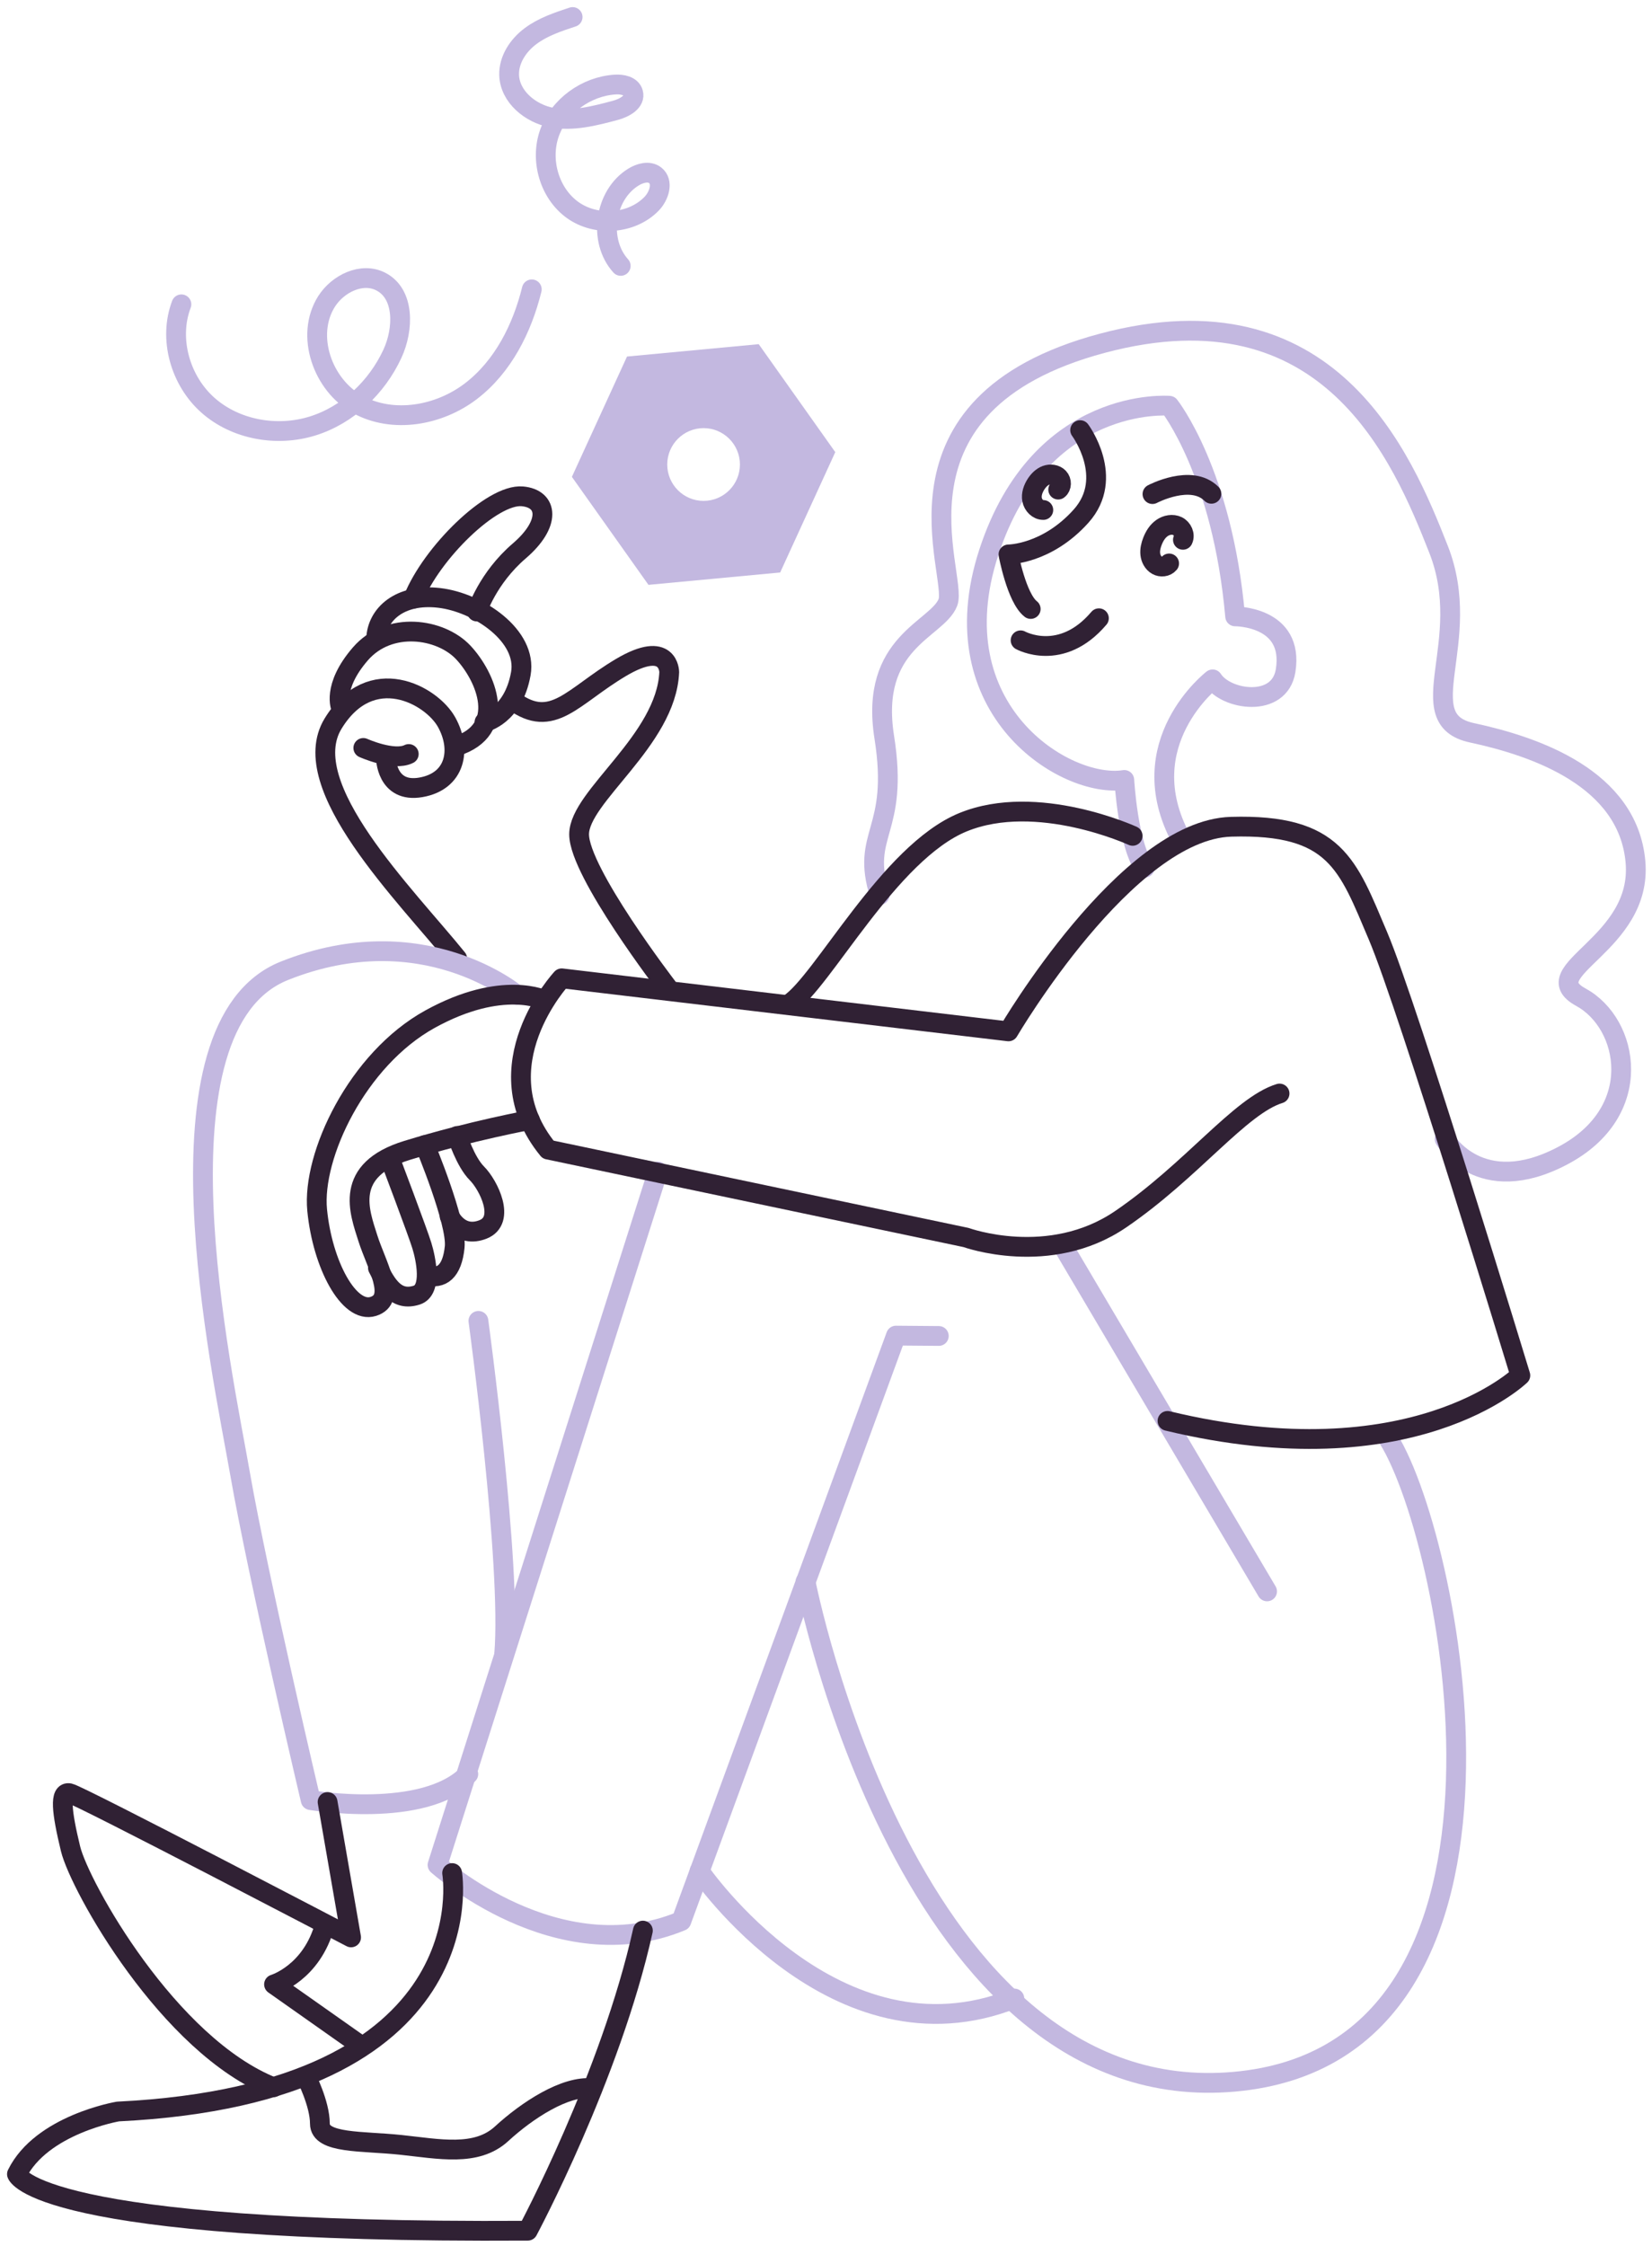 <?xml version="1.0" encoding="UTF-8"?> <svg xmlns="http://www.w3.org/2000/svg" width="167" height="227" viewBox="0 0 167 227" fill="none"><g clip-path="url(#clip0_24_35)"><path d="M107.304 125.679L128.088 160.83" stroke="#C3B8E0" stroke-width="2" stroke-linecap="round" stroke-linejoin="round"></path><path d="M115.724 87.69C114.04 85.546 113.654 78.824 113.654 78.824C107.757 79.761 94.751 71.759 99.956 55.829C105.161 39.898 118.21 41.007 118.21 41.007C118.21 41.007 123.581 47.772 124.861 62.293C124.861 62.293 130.844 62.256 129.962 67.777C129.35 71.606 123.924 70.767 122.583 68.659C122.583 68.659 114.193 75.129 119.398 84.78" stroke="#C3B8E0" stroke-width="2" stroke-linecap="round" stroke-linejoin="round"></path><path d="M146.037 115.109C146.037 115.109 149.558 121.236 157.978 116.794C166.398 112.352 164.702 103.443 159.809 100.778C154.916 98.112 166.092 95.502 165.327 87.077C164.561 78.652 155.223 75.436 148.793 74.057C142.363 72.678 149.098 64.866 145.424 55.522C141.75 46.178 134.402 28.563 111.438 34.69C88.474 40.817 96.893 58.126 95.822 60.884C94.751 63.641 87.862 64.866 89.392 74.517C90.923 84.167 86.943 84.167 88.933 90.448" stroke="#C3B8E0" stroke-width="2" stroke-linecap="round" stroke-linejoin="round"></path><path d="M67.445 99.742C67.445 99.742 58.541 88.15 58.541 84.32C58.541 80.491 67.347 74.823 67.653 67.93C67.653 67.93 67.653 64.56 62.754 67.47C57.855 70.381 55.865 73.751 51.884 70.84" stroke="#302134" stroke-width="2" stroke-linecap="round" stroke-linejoin="round"></path><path d="M36.728 75.589C36.728 75.589 39.79 76.968 41.321 76.202" stroke="#302134" stroke-width="2" stroke-linecap="round" stroke-linejoin="round"></path><path d="M48.21 61.803C48.21 61.803 49.282 58.433 52.497 55.676C55.712 52.918 55.406 50.394 52.803 50.161C49.717 49.891 43.617 55.908 41.78 60.504" stroke="#302134" stroke-width="2" stroke-linecap="round" stroke-linejoin="round"></path><path d="M39.006 76.545C39.006 76.545 39.025 80.184 42.546 79.571C46.067 78.959 46.679 75.742 45.148 72.985C43.617 70.228 37.494 66.858 33.666 73.138C29.839 79.418 41.015 90.447 46.22 96.881" stroke="#302134" stroke-width="2" stroke-linecap="round" stroke-linejoin="round"></path><path d="M48.976 72.985C48.976 72.985 51.884 72.372 52.65 68.083C53.33 64.266 48.363 60.884 44.383 60.424C40.402 59.965 38.106 62.109 38.026 64.56" stroke="#302134" stroke-width="2" stroke-linecap="round" stroke-linejoin="round"></path><path d="M34.481 71.557C34.481 71.557 33.513 69.462 36.422 66.092C39.331 62.722 44.536 63.488 46.833 65.939C49.129 68.389 51.425 73.751 46.067 75.436" stroke="#302134" stroke-width="2" stroke-linecap="round" stroke-linejoin="round"></path><path d="M76.698 34.782L63.385 36.032L57.812 48.194L65.553 59.107L78.866 57.857L84.438 45.694L76.698 34.782ZM71.125 50.621C69.098 50.621 67.451 48.972 67.451 46.944C67.451 44.916 69.098 43.268 71.125 43.268C73.152 43.268 74.799 44.916 74.799 46.944C74.799 48.972 73.152 50.621 71.125 50.621Z" fill="#C3B8E0"></path><path d="M109.191 43.47C109.191 43.47 112.76 48.268 109.294 52.152C105.822 56.031 101.946 56.031 101.946 56.031C101.946 56.031 102.761 60.424 104.193 61.545" stroke="#302134" stroke-width="2" stroke-linecap="round" stroke-linejoin="round"></path><path d="M116.502 49.934C116.502 49.934 120.421 47.857 122.461 49.904" stroke="#302134" stroke-width="2" stroke-linecap="round" stroke-linejoin="round"></path><path d="M103.171 64.713C103.171 64.713 107.267 66.986 111.088 62.483" stroke="#302134" stroke-width="2" stroke-linecap="round" stroke-linejoin="round"></path><path d="M119.582 54.554C119.821 54.058 119.527 53.409 119.031 53.17C118.535 52.931 117.917 53.047 117.464 53.366C117.01 53.684 116.71 54.174 116.508 54.689C116.342 55.106 116.233 55.559 116.282 56.007C116.33 56.454 116.563 56.895 116.955 57.122C117.347 57.348 117.899 57.293 118.186 56.944" stroke="#302134" stroke-width="2" stroke-linecap="round" stroke-linejoin="round"></path><path d="M106.973 49.481C107.341 49.211 107.341 48.599 107.022 48.268C106.704 47.937 106.178 47.876 105.749 48.035C105.32 48.194 104.983 48.543 104.732 48.929C104.432 49.395 104.23 49.959 104.334 50.504C104.438 51.05 104.909 51.546 105.467 51.54" stroke="#302134" stroke-width="2" stroke-linecap="round" stroke-linejoin="round"></path><path d="M66.502 118.399L44.23 188.475C44.23 188.475 56.324 199.352 68.878 194.143L90.574 134.98L94.903 135.016" stroke="#C3B8E0" stroke-width="2" stroke-linecap="round" stroke-linejoin="round"></path><path d="M52.264 100.557C52.264 100.557 42.772 92.518 28.761 98.106C14.75 103.694 22.435 138.442 24.272 148.962C26.11 159.482 31.407 181.926 31.407 181.926C31.407 181.926 42.852 183.886 47.34 179.291" stroke="#C3B8E0" stroke-width="2" stroke-linecap="round" stroke-linejoin="round"></path><path d="M48.363 133.491C48.363 133.491 51.731 158.153 50.966 167.19" stroke="#C3B8E0" stroke-width="2" stroke-linecap="round" stroke-linejoin="round"></path><path d="M81.431 159.837C81.431 159.837 91.841 213.297 124.757 210.387C157.672 207.476 146.496 154.17 140.066 144.979" stroke="#C3B8E0" stroke-width="2" stroke-linecap="round" stroke-linejoin="round"></path><path d="M70.715 189.094C70.715 189.094 84.456 209.186 102.54 201.974" stroke="#C3B8E0" stroke-width="2" stroke-linecap="round" stroke-linejoin="round"></path><path d="M45.706 189.297C45.706 189.297 49.484 211.557 11.921 213.395C11.921 213.395 4.193 214.7 1.713 219.724C1.713 219.724 3.55 225.747 53.354 225.441C53.354 225.441 61.725 209.817 64.989 195.112" stroke="#302134" stroke-width="2" stroke-linecap="round" stroke-linejoin="round"></path><path d="M30.911 209.823C30.911 209.823 32.337 212.58 32.337 214.621C32.337 216.661 36.624 216.354 40.5 216.765C44.377 217.175 48.155 217.991 50.709 215.644C53.262 213.297 57.139 210.742 59.894 211.048" stroke="#302134" stroke-width="2" stroke-linecap="round" stroke-linejoin="round"></path><path d="M33.115 182.116L35.491 195.798C35.491 195.798 8.045 181.436 7.028 181.228C6.011 181.019 6.214 183.065 7.132 186.846C8.051 190.627 17.034 206.759 27.647 210.944" stroke="#302134" stroke-width="2" stroke-linecap="round" stroke-linejoin="round"></path><path d="M36.52 206.759L27.702 200.546C27.702 200.546 31.523 199.407 32.846 194.505" stroke="#302134" stroke-width="2" stroke-linecap="round" stroke-linejoin="round"></path><path d="M57.886 1.72C56.404 2.21 54.891 2.712 53.642 3.644C52.387 4.575 51.419 6.027 51.468 7.59C51.542 9.771 53.605 11.468 55.749 11.879C57.892 12.289 60.09 11.719 62.197 11.155C63.115 10.911 64.267 10.286 64.003 9.373C63.801 8.674 62.901 8.496 62.172 8.545C59.27 8.735 56.52 10.702 55.547 13.441C54.573 16.18 55.528 19.531 57.886 21.223C60.243 22.914 63.838 22.681 65.865 20.598C66.63 19.813 67.096 18.386 66.226 17.712C65.602 17.228 64.683 17.491 64.016 17.908C61.095 19.721 60.446 24.323 62.748 26.872" stroke="#C3B8E0" stroke-width="2" stroke-linecap="round" stroke-linejoin="round"></path><path d="M18.338 30.756C17.01 34.255 18.228 38.489 21.033 40.964C23.838 43.44 27.996 44.163 31.572 43.06C35.148 41.957 38.094 39.151 39.667 35.756C40.819 33.275 40.917 29.678 38.473 28.447C36.575 27.485 34.162 28.661 33.017 30.456C30.837 33.887 32.601 38.924 36.171 40.879C39.741 42.833 44.395 42 47.622 39.524C50.849 37.049 52.785 33.195 53.758 29.243" stroke="#C3B8E0" stroke-width="2" stroke-linecap="round" stroke-linejoin="round"></path><path d="M118.021 143.601C142.822 149.574 153.691 139.005 153.691 139.005C153.691 139.005 142.363 101.783 139.3 94.583C136.239 87.384 135.014 83.248 124.451 83.554C113.887 83.861 101.946 104.233 101.946 104.233L56.783 98.872C56.783 98.872 48.516 107.756 55.406 116.181L97.659 125.066C97.659 125.066 106.079 128.129 113.275 123.227C120.47 118.326 125.369 111.739 129.35 110.514" stroke="#302134" stroke-width="2" stroke-linecap="round" stroke-linejoin="round"></path><path d="M114.499 84.473C114.499 84.473 104.855 80.031 97.353 83.095C89.851 86.159 83.115 99.331 79.747 101.476" stroke="#302134" stroke-width="2" stroke-linecap="round" stroke-linejoin="round"></path><path d="M55.099 101.09C55.099 101.09 50.813 98.945 43.464 103.002C36.116 107.058 31.523 116.788 32.062 122.302C32.601 127.816 35.277 132.792 37.726 132.032C40.176 131.272 38.032 127.816 37.187 125.139C36.342 122.461 34.664 118.246 41.168 116.255C47.671 114.264 53.568 113.191 53.568 113.191" stroke="#302134" stroke-width="2" stroke-linecap="round" stroke-linejoin="round"></path><path d="M39.38 116.996C39.38 116.996 42.239 124.551 42.644 125.881C43.054 127.21 43.715 130.372 42.135 130.886C40.047 131.56 39.074 129.863 38.204 128.129" stroke="#302134" stroke-width="2" stroke-linecap="round" stroke-linejoin="round"></path><path d="M42.95 115.722C42.95 115.722 46.214 123.534 45.963 126.034C45.705 128.534 44.634 129.3 43.158 128.895" stroke="#302134" stroke-width="2" stroke-linecap="round" stroke-linejoin="round"></path><path d="M46.22 114.803C46.22 114.803 47.034 117.406 48.21 118.583C49.386 119.76 51.168 123.332 48.822 124.251C46.477 125.17 45.454 122.921 45.454 122.921" stroke="#302134" stroke-width="2" stroke-linecap="round" stroke-linejoin="round"></path></g><defs><clipPath id="clip0_24_35"><rect width="167" height="227" fill="white"></rect></clipPath></defs></svg> 
